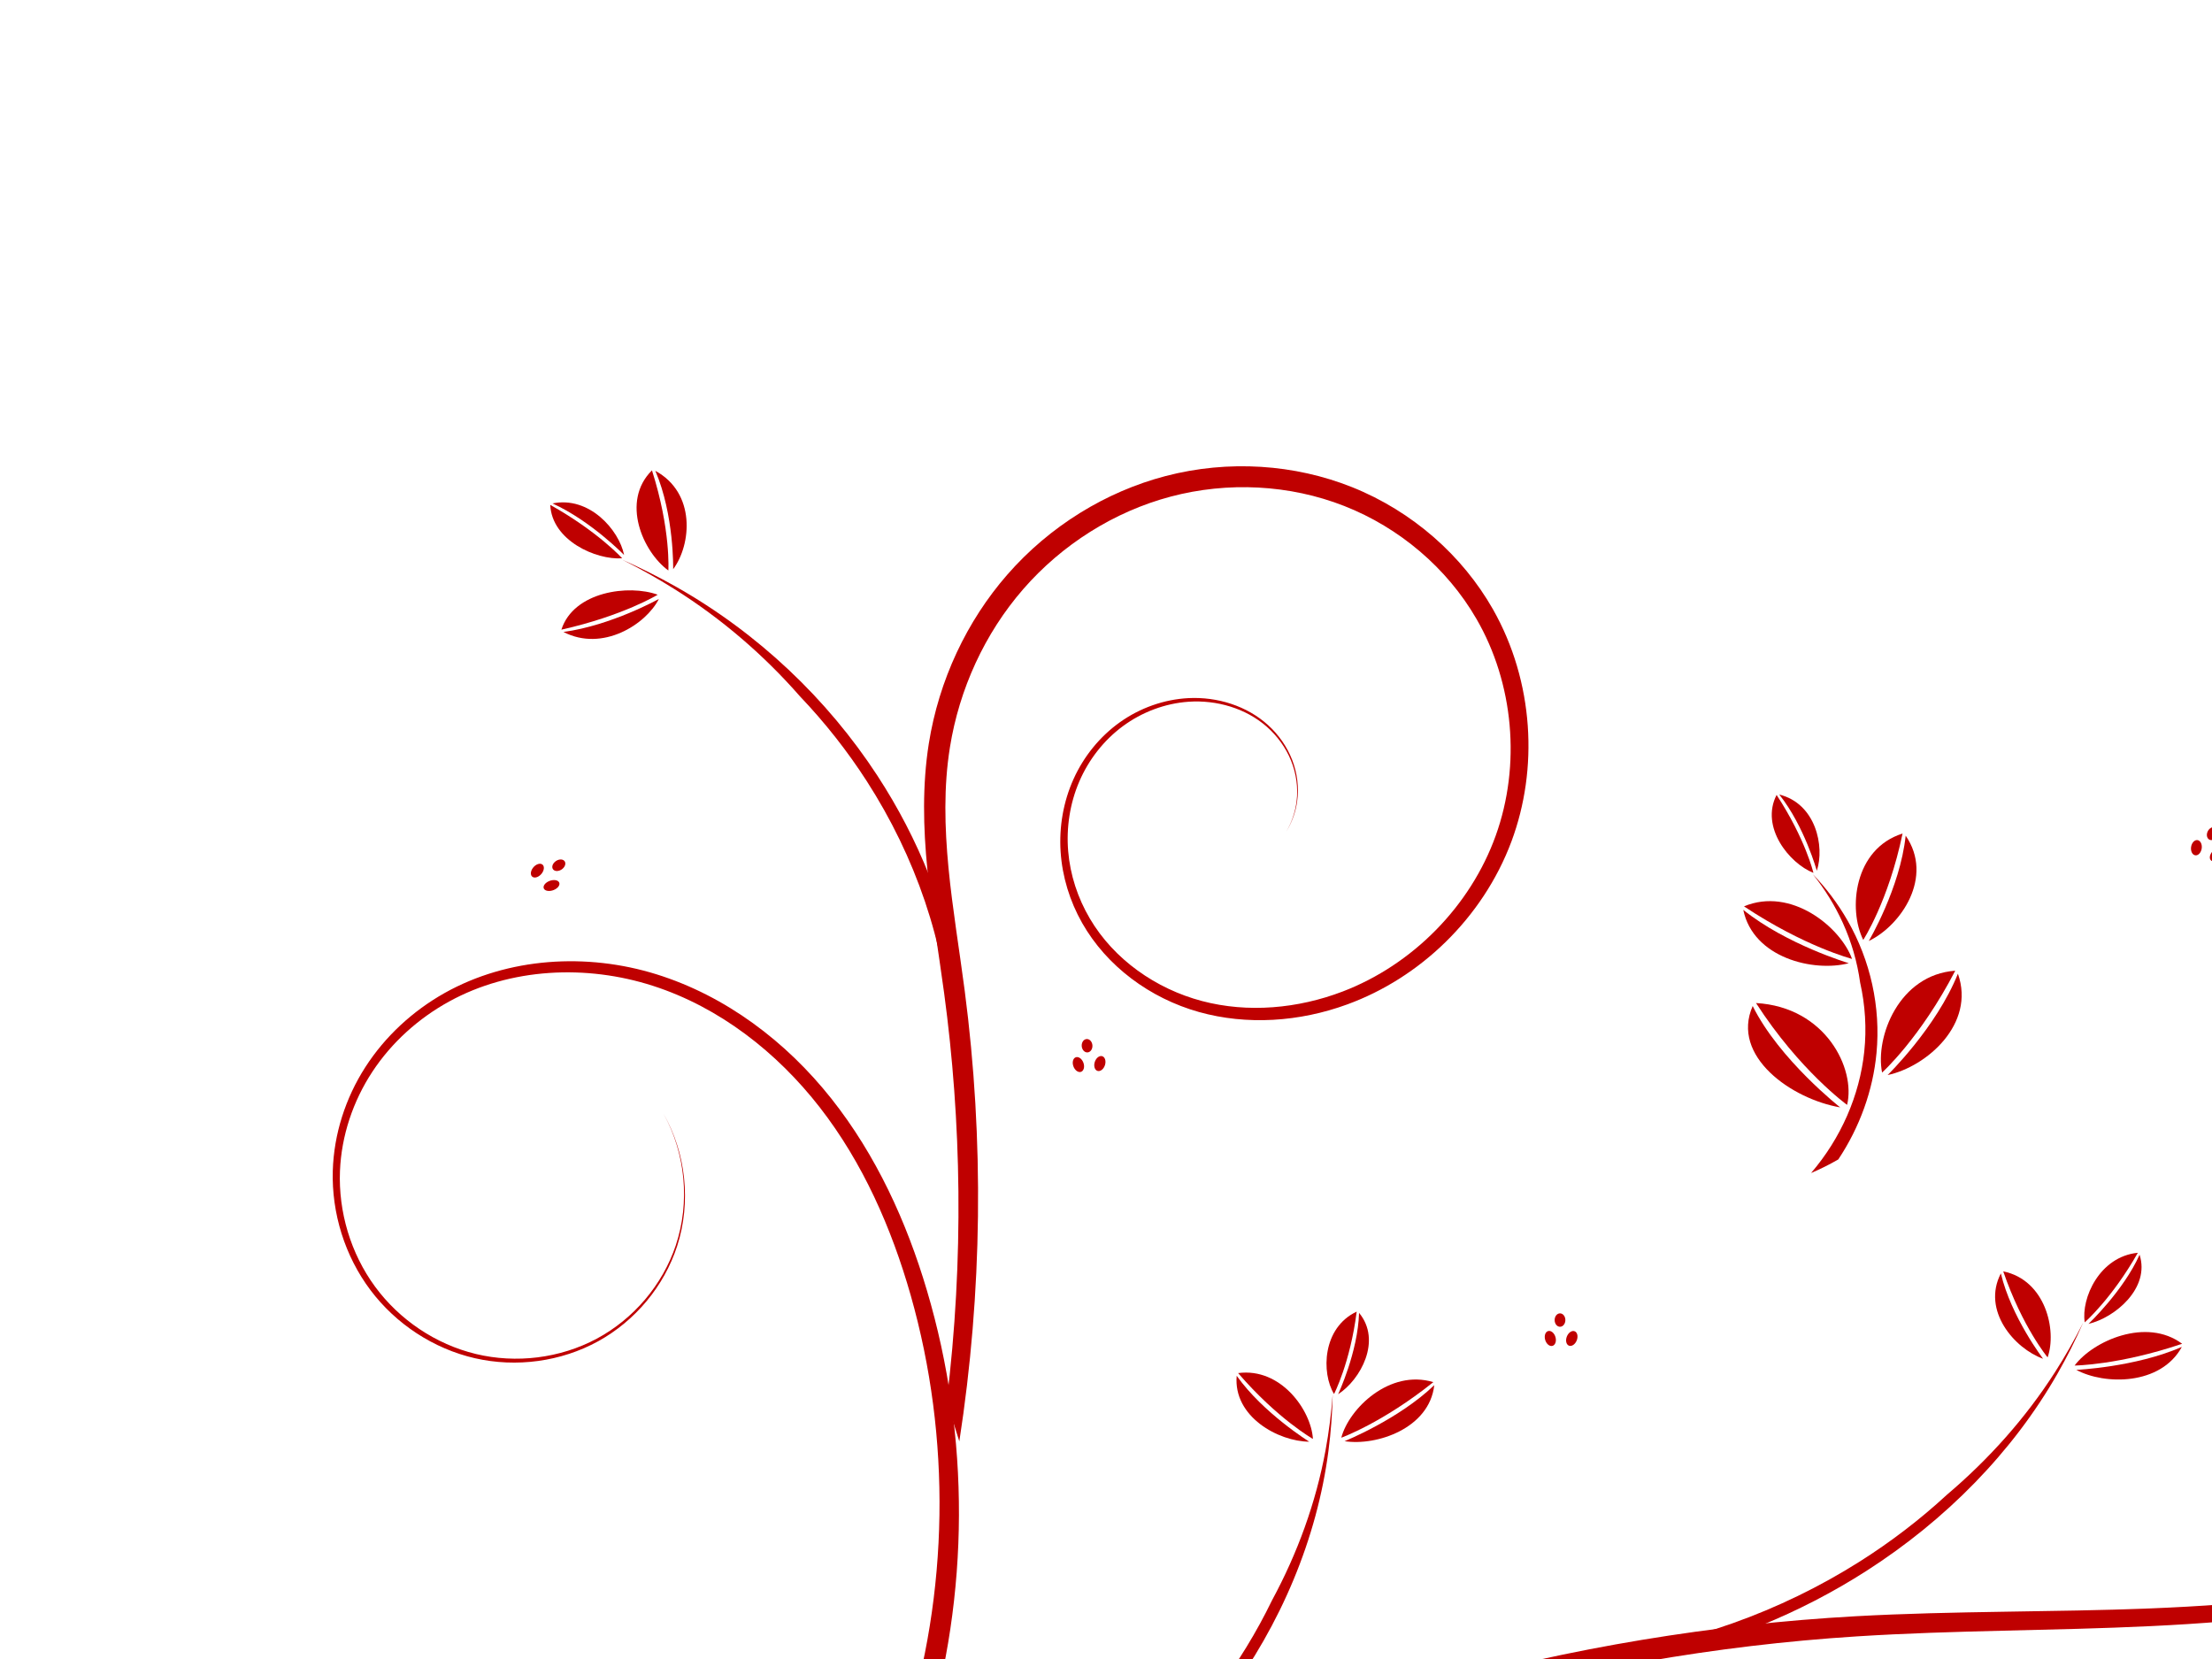 <?xml version="1.0"?><svg width="640" height="480" xmlns="http://www.w3.org/2000/svg" xmlns:xlink="http://www.w3.org/1999/xlink">
 <defs>
  <filter id="filter5500">
   <feGaussianBlur stdDeviation="0.028" id="feGaussianBlur5502"/>
  </filter>
  <pattern xlink:href="#pattern5504" id="pattern5523" patternTransform="translate(-84.138, 510.395)"/>
  <pattern xlink:href="#pattern5504" id="pattern5519" patternTransform="matrix(0.88, 0, 0, 0.88, -58.848, 577.678)"/>
  <pattern xlink:href="#pattern5504" id="pattern5517" patternTransform="matrix(0.88, 0, 0, 0.88, -58.848, 577.678)"/>
  <pattern xlink:href="#pattern5504" id="pattern5515" patternTransform="matrix(0.88, 0, 0, 0.88, -58.848, 577.678)"/>
  <pattern xlink:href="#pattern5504" id="pattern5513" patternTransform="matrix(0.88, 0, 0, 0.88, -58.848, 577.678)"/>
  <pattern xlink:href="#pattern5504" id="pattern5511" patternTransform="matrix(0.88, 0, 0, 0.88, -58.848, 577.678)"/>
  <pattern xlink:href="#pattern5490" id="pattern5507" patternTransform="translate(0.067, 0.067)"/>
  <pattern xlink:href="#pattern5478" id="pattern5490" patternTransform="translate(-79.949, 517.532)"/>
  <pattern xlink:href="#pattern5310" id="pattern5322" patternTransform="translate(-212.763, 474.817)"/>
  <pattern xlink:href="#pattern5263" id="pattern5276" patternTransform="matrix(0.894, 0, 0, 0.816, -53.447, 517.427)"/>
  <pattern xlink:href="#pattern5254" id="pattern5263" patternTransform="matrix(0.894, 0, 0, 0.816, -50.365, 517.419)"/>
  <pattern xlink:href="#pattern5244" id="pattern5254" patternTransform="matrix(0.692, 0, 0, 0.692, 3.54248e-07, -1.90234e-05)"/>
  <pattern xlink:href="#pattern5233" id="pattern5247" patternTransform="matrix(0.732, 0, 0, 0.715, -6.45752e-07, 1.75391e-05)"/>
  <pattern patternUnits="userSpaceOnUse" width="3.551" height="3.636" patternTransform="matrix(0.732, 0, 0, 0.715, -50.326, 517.536)" id="pattern5233">
   <path id="path5214" d="m2.198,0.292c0.286,0.319 0.363,0.78 0.173,1.03c-0.19,0.25 -0.577,0.194 -0.863,-0.125c-0.286,-0.319 -0.363,-0.78 -0.173,-1.03c0.19,-0.25 0.577,-0.194 0.863,0.125z" fill="#800000"/>
   <path d="m1.26,2.078c-0.269,0.374 -0.687,0.54 -0.933,0.371c-0.246,-0.169 -0.227,-0.609 0.042,-0.982c0.269,-0.374 0.687,-0.54 0.933,-0.371c0.246,0.169 0.227,0.609 -0.042,0.982z" id="path5216" fill="#800000"/>
   <path id="path5218" d="m2.096,3.118c-0.376,0.132 -0.735,-0.037 -0.802,-0.378c-0.067,-0.341 0.184,-0.725 0.56,-0.857c0.376,-0.132 0.735,0.037 0.802,0.378c0.067,0.341 -0.184,0.725 -0.56,0.857z" fill="#800000"/>
   <path id="path5225" d="m0.905,0.6c-0.074,0.344 -0.331,0.632 -0.574,0.644c-0.243,0.012 -0.38,-0.256 -0.305,-0.6c0.074,-0.344 0.331,-0.632 0.574,-0.644c0.243,-0.012 0.38,0.256 0.305,0.6z" fill="#800000"/>
   <path d="m3.13,1.487c-0.278,0.132 -0.543,-0.037 -0.592,-0.378c-0.049,-0.341 0.136,-0.725 0.414,-0.857c0.278,-0.132 0.543,0.037 0.592,0.378c0.049,0.341 -0.136,0.725 -0.414,0.857z" id="path5227" fill="#800000"/>
   <path d="m3.519,2.719c0.036,0.351 -0.117,0.72 -0.341,0.824c-0.224,0.104 -0.435,-0.096 -0.471,-0.447c-0.036,-0.351 0.117,-0.72 0.341,-0.824c0.224,-0.104 0.435,0.096 0.471,0.447z" id="path5229" fill="#800000"/>
   <path d="m0.481,3.627c-0.323,-0.051 -0.533,-0.301 -0.47,-0.558c0.063,-0.257 0.375,-0.424 0.698,-0.373c0.323,0.051 0.533,0.301 0.47,0.558c-0.063,0.257 -0.375,0.424 -0.698,0.373z" id="path5231" fill="#800000"/>
  </pattern>
  <pattern patternUnits="userSpaceOnUse" width="2.6" height="2.6" patternTransform="matrix(0.692, 0, 0, 0.692, -50.326, 517.536)" id="pattern5244">
   <rect id="rect5242" y="0" x="0" height="2.6" width="2.6" fill="url(#pattern5247)"/>
  </pattern>
  <pattern patternUnits="userSpaceOnUse" width="1.8" height="1.8" patternTransform="translate(-50.326, 517.536)" id="pattern5251">
   <rect id="rect5249" y="0" x="0" height="1.8" width="1.8" fill="url(#pattern5254)"/>
  </pattern>
  <pattern patternUnits="userSpaceOnUse" width="2.341" height="2.175" patternTransform="translate(-50.418, 517.402)" id="pattern5310">
   <path d="m0.647,0.543c-0.085,0.118 -0.216,0.198 -0.345,0.21c-0.129,0.012 -0.236,-0.047 -0.281,-0.153c-0.044,-0.106 -0.02,-0.245 0.065,-0.363c0.085,-0.118 0.216,-0.198 0.345,-0.21c0.129,-0.012 0.236,0.047 0.281,0.153c0.044,0.106 0.02,0.245 -0.065,0.363z" id="path5266" fill="#333333"/>
   <path id="path5268" d="m0.801,1.027c0.08,0.127 0.097,0.272 0.043,0.38c-0.054,0.108 -0.169,0.163 -0.303,0.145c-0.134,-0.019 -0.266,-0.108 -0.346,-0.235c-0.08,-0.127 -0.097,-0.272 -0.043,-0.38c0.054,-0.108 0.169,-0.163 0.303,-0.145c0.134,0.019 0.266,0.108 0.346,0.235z" fill="#333333"/>
   <path d="m1.504,0.314c0.105,0.151 0.142,0.333 0.098,0.476c-0.044,0.143 -0.164,0.226 -0.313,0.218c-0.149,-0.008 -0.306,-0.106 -0.411,-0.258c-0.105,-0.151 -0.142,-0.333 -0.098,-0.476c0.044,-0.143 0.164,-0.226 0.313,-0.218c0.149,0.008 0.306,0.106 0.411,0.258z" id="path5270" fill="#333333"/>
   <path id="path5272" d="m0.42,2.175c-0.138,0 -0.265,-0.053 -0.334,-0.139c-0.069,-0.086 -0.069,-0.193 -0,-0.279c0.069,-0.086 0.196,-0.14 0.334,-0.14c0.138,-0 0.265,0.053 0.334,0.139c0.069,0.086 0.069,0.193 0,0.279c-0.069,0.086 -0.196,0.14 -0.334,0.14z" fill="#333333"/>
   <path id="path5274" d="m1.539,1.831c-0.137,0.103 -0.304,0.143 -0.439,0.107c-0.135,-0.036 -0.216,-0.144 -0.214,-0.283c0.002,-0.139 0.088,-0.287 0.225,-0.39c0.137,-0.103 0.304,-0.143 0.439,-0.107c0.135,0.036 0.216,0.144 0.214,0.283c-0.002,0.139 -0.088,0.287 -0.225,0.39z" fill="#333333"/>
   <path id="path5278" d="m2.219,0.55c-0.082,0.116 -0.201,0.189 -0.313,0.192c-0.112,0.003 -0.199,-0.066 -0.229,-0.179c-0.03,-0.113 0.003,-0.255 0.085,-0.371c0.082,-0.116 0.201,-0.189 0.313,-0.192c0.112,-0.003 0.199,0.066 0.229,0.179c0.03,0.113 -0.003,0.255 -0.085,0.371z" fill="#333333"/>
   <path d="m2.302,1.878c-0.052,0.129 -0.148,0.226 -0.252,0.255c-0.104,0.029 -0.2,-0.015 -0.251,-0.115c-0.052,-0.1 -0.051,-0.241 0.001,-0.37c0.052,-0.129 0.148,-0.226 0.252,-0.255c0.104,-0.029 0.2,0.015 0.251,0.115c0.052,0.1 0.051,0.241 -0.001,0.37z" id="path5280" fill="#333333"/>
   <path d="m2.032,0.805c0.112,0.007 0.213,0.058 0.265,0.134c0.052,0.076 0.046,0.165 -0.015,0.233c-0.061,0.069 -0.167,0.106 -0.28,0.099c-0.112,-0.007 -0.213,-0.058 -0.265,-0.134c-0.052,-0.076 -0.046,-0.165 0.015,-0.233c0.061,-0.069 0.167,-0.106 0.28,-0.099z" id="path5282" fill="#333333"/>
  </pattern>
  <pattern patternUnits="userSpaceOnUse" width="4" height="4" patternTransform="translate(-50.394, 512.782)" id="pattern5342">
   <g id="g5324" fill="#800000">
    <path id="path5326" d="m1.12,0.968c-0.234,0.331 -0.636,0.465 -0.898,0.3c-0.262,-0.165 -0.285,-0.567 -0.051,-0.898c0.234,-0.331 0.636,-0.465 0.898,-0.3c0.262,0.165 0.285,0.567 0.051,0.898z" fill="#800000"/>
    <path d="m1.36,1.872c0.203,0.369 0.132,0.782 -0.16,0.92c-0.291,0.139 -0.692,-0.048 -0.896,-0.418c-0.203,-0.369 -0.132,-0.782 0.16,-0.92c0.291,-0.139 0.692,0.048 0.896,0.418z" id="path5328" fill="#800000"/>
    <path id="path5330" d="m2.605,0.59c0.267,0.442 0.238,0.973 -0.065,1.187c-0.303,0.214 -0.766,0.029 -1.033,-0.412c-0.267,-0.442 -0.238,-0.973 0.065,-1.187c0.303,-0.214 0.766,-0.029 1.033,0.412z" fill="#800000"/>
    <path d="m0.648,3.979c-0.365,-0.011 -0.656,-0.252 -0.648,-0.538c0.008,-0.286 0.31,-0.508 0.675,-0.497c0.365,0.011 0.656,0.252 0.648,0.538c-0.008,0.286 -0.31,0.508 -0.675,0.497z" id="path5332" fill="#800000"/>
    <path d="m2.59,3.401c-0.372,0.282 -0.831,0.271 -1.026,-0.025c-0.195,-0.295 -0.052,-0.763 0.32,-1.045c0.372,-0.282 0.831,-0.271 1.026,0.025c0.195,0.295 0.052,0.763 -0.32,1.045z" id="path5334" fill="#800000"/>
    <path d="m3.822,1.063c-0.227,0.325 -0.583,0.435 -0.795,0.245c-0.212,-0.19 -0.201,-0.607 0.026,-0.932c0.227,-0.325 0.583,-0.435 0.795,-0.245c0.212,0.19 0.201,0.607 -0.026,0.932z" id="path5336" fill="#800000"/>
    <path id="path5338" d="m3.899,3.529c-0.148,0.364 -0.46,0.558 -0.695,0.433c-0.235,-0.125 -0.306,-0.522 -0.158,-0.886c0.148,-0.364 0.46,-0.558 0.695,-0.433c0.235,0.125 0.306,0.522 0.158,0.886z" fill="#800000"/>
    <path id="path5340" d="m3.488,1.528c0.298,0.03 0.523,0.246 0.503,0.484c-0.02,0.238 -0.278,0.407 -0.576,0.377c-0.298,-0.03 -0.523,-0.246 -0.503,-0.484c0.02,-0.238 0.278,-0.407 0.576,-0.377z" fill="#800000"/>
   </g>
  </pattern>
  <pattern patternUnits="userSpaceOnUse" width="4.532" height="4.509" patternTransform="translate(-50.633, 507.297)" id="pattern5426">
   <g id="g5395">
    <path d="m0.79,2.826c-0.436,0 -0.79,-0.235 -0.79,-0.524c-0,-0.29 0.353,-0.525 0.79,-0.525c0.436,-0 0.79,0.235 0.79,0.524c0,0.29 -0.353,0.525 -0.79,0.525z" id="path5363" fill="#800000"/>
    <path d="m3.826,1.481c-0.454,0.316 -0.898,0.297 -0.992,-0.043c-0.093,-0.34 0.2,-0.872 0.654,-1.188c0.454,-0.316 0.898,-0.297 0.992,0.043c0.093,0.34 -0.2,0.872 -0.654,1.188z" id="path5367" fill="#800000"/>
    <path id="path5371" d="m2.314,1.647c0.327,0.029 0.579,0.331 0.564,0.674c-0.015,0.343 -0.292,0.598 -0.619,0.569c-0.327,-0.029 -0.579,-0.331 -0.564,-0.674c0.015,-0.343 0.292,-0.598 0.619,-0.569z" fill="#800000"/>
    <path id="path5383" d="m3.742,2.779c-0.436,0 -0.79,-0.235 -0.79,-0.524c-0,-0.29 0.353,-0.525 0.79,-0.525c0.436,-0 0.79,0.235 0.79,0.524c0,0.29 -0.353,0.525 -0.79,0.525z" fill="#800000"/>
    <path d="m2.79,0.79c0,0.436 -0.235,0.79 -0.524,0.79c-0.29,0 -0.525,-0.353 -0.525,-0.79c-0,-0.436 0.235,-0.79 0.524,-0.79c0.29,-0 0.525,0.353 0.525,0.79z" id="path5385" fill="#800000"/>
    <path id="path5387" d="m2.814,3.718c0,0.436 -0.235,0.79 -0.524,0.79c-0.29,0 -0.525,-0.353 -0.525,-0.79c-0,-0.436 0.235,-0.79 0.524,-0.79c0.29,-0 0.525,0.353 0.525,0.79l-0,0z" fill="#800000"/>
    <path id="path5389" d="m1.05,4.281c-0.454,0.316 -0.898,0.297 -0.992,-0.043c-0.093,-0.34 0.2,-0.872 0.654,-1.188c0.454,-0.316 0.898,-0.297 0.992,0.043c0.093,0.34 -0.2,0.872 -0.654,1.188z" fill="#800000"/>
    <path d="m1.497,0.72c0.316,0.454 0.297,0.898 -0.043,0.992c-0.34,0.093 -0.872,-0.2 -1.188,-0.654c-0.316,-0.454 -0.297,-0.898 0.043,-0.992c0.34,-0.093 0.872,0.2 1.188,0.654z" id="path5391" fill="#800000"/>
    <path id="path5393" d="m4.25,3.45c0.316,0.454 0.297,0.898 -0.043,0.992c-0.34,0.093 -0.872,-0.2 -1.188,-0.654c-0.316,-0.454 -0.297,-0.898 0.043,-0.992c0.34,-0.093 0.872,0.2 1.188,0.654z" fill="#800000"/>
   </g>
  </pattern>
  <pattern patternUnits="userSpaceOnUse" width="5.6" height="5.603" patternTransform="translate(-82.239, 518.899)" id="pattern5478">
   <path d="m1.549,1.402c-0.202,0.304 -0.517,0.51 -0.826,0.54c-0.309,0.03 -0.565,-0.121 -0.671,-0.395c-0.106,-0.274 -0.047,-0.63 0.156,-0.934c0.202,-0.304 0.517,-0.51 0.826,-0.54c0.309,-0.03 0.565,0.121 0.671,0.395c0.106,0.274 0.047,0.63 -0.156,0.934z" id="path5442" fill="#800000"/>
   <path id="path5444" d="m1.989,2.646c0.192,0.326 0.231,0.699 0.103,0.978c-0.128,0.278 -0.404,0.42 -0.725,0.372c-0.32,-0.048 -0.635,-0.279 -0.827,-0.606c-0.192,-0.326 -0.231,-0.699 -0.103,-0.978c0.128,-0.279 0.404,-0.42 0.725,-0.372c0.32,0.048 0.635,0.279 0.827,0.606z" fill="#800000"/>
   <path d="m3.598,0.664c0.251,0.389 0.341,0.856 0.234,1.225c-0.106,0.369 -0.392,0.583 -0.749,0.562c-0.357,-0.021 -0.732,-0.274 -0.983,-0.664c-0.251,-0.389 -0.341,-0.856 -0.234,-1.225c0.106,-0.369 0.392,-0.583 0.749,-0.562c0.357,0.021 0.732,0.274 0.983,0.664z" id="path5446" fill="#740000"/>
   <path id="path5448" d="m1.004,5.603c-0.329,0 -0.633,-0.136 -0.798,-0.359c-0.165,-0.223 -0.165,-0.497 -0,-0.719c0.165,-0.223 0.469,-0.36 0.798,-0.36c0.329,-0 0.633,0.136 0.798,0.359c0.165,0.223 0.165,0.497 0,0.719c-0.165,0.223 -0.469,0.36 -0.798,0.36z" fill="#7b0000"/>
   <path id="path5450" d="m3.682,4.717c-0.327,0.264 -0.728,0.369 -1.049,0.276c-0.322,-0.093 -0.517,-0.371 -0.511,-0.728c0.006,-0.357 0.211,-0.74 0.539,-1.003c0.327,-0.264 0.728,-0.369 1.049,-0.276c0.322,0.093 0.517,0.371 0.511,0.728c-0.006,0.357 -0.211,0.74 -0.539,1.003z" fill="#800000"/>
   <path id="path5452" d="m5.307,1.418c-0.196,0.299 -0.482,0.487 -0.749,0.494c-0.268,0.007 -0.476,-0.169 -0.547,-0.461c-0.071,-0.292 0.006,-0.656 0.203,-0.954c0.196,-0.299 0.482,-0.487 0.749,-0.494c0.268,-0.007 0.476,0.169 0.547,0.461c0.071,0.292 -0.006,0.656 -0.203,0.954z" fill="#800000"/>
   <path d="m5.506,4.838c-0.125,0.332 -0.354,0.582 -0.603,0.656c-0.248,0.074 -0.478,-0.039 -0.601,-0.297c-0.124,-0.258 -0.123,-0.621 0.002,-0.952c0.125,-0.332 0.354,-0.582 0.603,-0.656c0.248,-0.074 0.478,0.039 0.601,0.297c0.124,0.258 0.123,0.621 -0.002,0.952z" id="path5454" fill="#800000"/>
   <path d="m4.86,2.077c0.269,0.018 0.511,0.149 0.634,0.344c0.124,0.195 0.11,0.424 -0.035,0.6c-0.145,0.177 -0.4,0.274 -0.669,0.256c-0.269,-0.018 -0.511,-0.149 -0.634,-0.344c-0.124,-0.195 -0.11,-0.424 0.035,-0.6c0.145,-0.177 0.4,-0.274 0.669,-0.256z" id="path5456" fill="#800000"/>
  </pattern>
  <pattern patternUnits="userSpaceOnUse" width="5.734" height="5.737" patternTransform="translate(-80.017, 517.465)" id="pattern5504">
   <rect id="rect5488" y="0.067" x="0.067" height="5.603" width="5.6" filter="url(#filter5500)" fill="url(#pattern5507)"/>
  </pattern>
 </defs>
 <g>
  <title>Layer 1</title>
  <g id="layer1">
   <rect id="rect5521" width="15.038" height="9.411" x="-97.865" y="209.549" fill="#bf0000"/>
   <rect id="rect5381" width="4.6" height="4.6" x="-56.373" y="198.715" fill="#bf0000"/>
   <path d="m106.389,689.27l7.828,6.223c50.606,-64.232 115.44,-117.186 188.01,-155.305c72.574,-38.112 153.095,-61.502 235.008,-66.732c0,0 0,0 0,0c28.245,-1.807 56.715,-1.601 85.218,-2.977c28.302,-1.355 56.818,-4.36 84.151,-12.465c27.441,-8.129 53.731,-21.7 74.046,-42.01c20.326,-20.319 34.146,-47.832 35.062,-76.595c0.78,-24.989 -8.699,-50.417 -26.745,-67.672c0,-0 0,-0 0,-0c-9.03,-8.625 -20.072,-15.148 -32.034,-18.69c-11.963,-3.542 -24.819,-4.064 -36.97,-1.305c-12.152,2.76 -23.548,8.824 -32.47,17.494c0,0 -0,0 -0,0c-8.922,8.672 -15.308,19.94 -17.961,32.072c0,0 0,0 0,0c-2.651,12.132 -1.52,25.078 3.372,36.463c4.893,11.385 13.555,21.13 24.359,27.134c8.702,4.835 18.729,7.233 28.654,6.864c9.925,-0.369 19.723,-3.505 28.002,-8.948c-8.325,5.374 -18.129,8.414 -28.011,8.698c-9.881,0.285 -19.821,-2.187 -28.401,-7.05c-10.652,-6.036 -19.13,-15.755 -23.858,-27.015c-4.729,-11.261 -5.725,-24.02 -3.024,-35.903c2.7,-11.885 9.068,-22.881 17.86,-31.286c0,-0 0,-0 0,-0c8.793,-8.407 19.99,-14.233 31.856,-16.825c11.867,-2.594 24.398,-1.969 36.001,1.571c11.605,3.539 22.29,9.983 30.986,18.427c17.385,16.861 26.345,41.7 25.403,65.867c-1.067,27.857 -14.811,54.476 -34.687,74.077c-19.901,19.624 -45.725,32.618 -72.68,40.4c-26.871,7.749 -55.02,10.448 -83.139,11.581c-28.324,1.129 -56.804,0.685 -85.34,2.265c0,0 -0,0 -0,0c-82.815,4.598 -164.467,27.533 -238.313,65.534c-73.85,37.994 -140.105,91.161 -192.185,156.11z" id="path2832" fill-rule="evenodd" fill="#bf0000"/>
   <path d="m683.739,462.655c9.583,-2.868 19.363,-4.008 28.798,-3.598c6.851,-0.989 13.819,-1.159 20.701,-0.474c16.109,1.6 31.775,7.896 44.519,17.899c12.747,10 22.597,23.727 27.99,39.017c0,0 0,0 0,0c5.397,15.289 6.347,32.169 2.694,47.979c-3.504,15.178 -11.25,29.4 -22.139,40.549c-10.886,11.151 -24.936,19.245 -40.062,23.024c-15.124,3.782 -31.35,3.252 -46.188,-1.558c-14.838,-4.806 -28.31,-13.902 -38.281,-25.906c0,0 0,0 0,-0c-11.266,-13.588 -18.092,-31.2 -17.22,-48.719c0.424,-8.767 2.718,-17.464 6.862,-25.17c1.873,-3.484 4.125,-6.77 6.704,-9.768c3.05,-3.696 6.597,-6.99 10.554,-9.717c7.22,-4.978 15.833,-8.078 24.67,-8.603c8.835,-0.527 17.909,1.533 25.615,6.091c0,0 0,0 0,0c7.705,4.555 14.022,11.625 17.503,20.003c3.481,8.378 4.073,18.039 1.363,26.844c-1.848,5.996 -5.195,11.554 -9.687,16.027c4.592,-4.368 8.092,-9.871 10.102,-15.89c2.945,-8.841 2.6,-18.686 -0.774,-27.374c-3.376,-8.685 -9.695,-16.143 -17.6,-21.072c0,0 0,0 0,0c-7.905,-4.925 -17.307,-7.323 -26.611,-6.988c-9.302,0.337 -18.449,3.359 -26.23,8.455c-7.779,5.096 -14.176,12.21 -18.602,20.379c-4.424,8.168 -6.892,17.345 -7.371,26.61c-0.941,18.528 6.082,37.002 17.859,51.266c10.386,12.597 24.404,22.148 39.936,27.249c15.532,5.097 32.491,5.723 48.386,1.817c15.894,-3.909 30.64,-12.322 42.135,-24.002c11.493,-11.682 19.678,-26.562 23.434,-42.534c0,0 0,-0 0,-0c3.909,-16.639 2.986,-34.374 -2.646,-50.539c-5.635,-16.164 -15.943,-30.655 -29.387,-41.292c0,0 0,0 0,0c-13.447,-10.634 -29.942,-17.344 -47.02,-19.111c-17.078,-1.763 -34.623,1.427 -50.006,9.108z" id="path2838" fill-rule="evenodd" fill="#bf0000"/>
   <path d="m190.451,605.923l5,6.09c34.007,-28.159 59.441,-66.389 72.27,-108.522c12.822,-42.135 12.971,-87.948 0.482,-130.069c-5.887,-19.911 -14.71,-39.229 -27.714,-55.617c-13.01,-16.402 -30.463,-29.653 -50.561,-35.914c-20.121,-6.263 -42.862,-4.916 -61.303,5.426c-9.214,5.185 -17.215,12.553 -22.936,21.46c-5.722,8.911 -9.086,19.34 -9.402,29.934c-0.361,12.319 3.496,24.702 10.885,34.541c7.395,9.836 18.265,16.978 30.237,19.725c0,0 0,0 0,0c11.976,2.741 24.901,1.006 35.644,-4.901c0,0 0,0 0,0c10.741,-5.914 19.119,-15.953 22.882,-27.593c4.056,-12.583 2.573,-26.789 -3.956,-38.231c6.401,11.514 7.694,25.679 3.536,38.094c-3.853,11.486 -12.256,21.296 -22.869,26.983c0,0 -0,0 -0,0c-10.614,5.685 -23.311,7.224 -34.95,4.421c-11.639,-2.805 -22.138,-9.897 -29.185,-19.495c-7.047,-9.599 -10.628,-21.634 -10.146,-33.473c0,0 0,0 0,0c0.414,-10.188 3.781,-20.192 9.365,-28.681c5.584,-8.491 13.364,-15.476 22.251,-20.35c17.758,-9.75 39.681,-10.719 58.9,-4.53c19.243,6.194 35.904,19.222 48.315,35.182c12.417,15.973 20.744,34.869 26.305,54.394c0,0 0,0 0,0c11.742,41.319 11.042,86.045 -1.884,126.811c-12.92,40.768 -38.056,77.549 -71.165,104.318c0,0 0,0 0,0z" id="path2844" fill-rule="evenodd" fill="#bf0000"/>
   <path d="m273.891,405.615c1.271,3.77 2.495,7.576 3.671,11.416c6.673,-43.118 7.196,-87.154 1.561,-130.373c-1.561,-11.979 -3.558,-23.789 -4.697,-35.592c-1.119,-11.706 -1.419,-23.463 0.421,-34.868c2.692,-16.805 10.046,-32.931 21.227,-45.767c0,0 0,0 0,-0c11.174,-12.835 26.213,-22.4 42.673,-26.756c16.453,-4.36 34.366,-3.5 50.219,2.735c15.85,6.226 29.655,17.863 38.196,32.617c10.83,18.666 12.934,42.355 5.6,62.738c-7.318,20.391 -24.013,37.37 -44.326,45.126c0,0 0,0 -0,0c-12.915,4.924 -27.358,6.258 -40.679,2.734c-13.304,-3.515 -25.476,-12.03 -32.437,-23.873c-3.49,-5.923 -5.695,-12.626 -6.263,-19.473c0,0 0,0 0,-0c-0.569,-6.845 0.5,-13.849 3.213,-20.157c2.712,-6.307 7.077,-11.93 12.6,-16.008c5.52,-4.078 12.213,-6.616 19.063,-7.083c8.088,-0.547 16.508,1.886 22.573,7.223c3.039,2.667 5.49,6.023 7.012,9.763c1.521,3.738 2.117,7.87 1.617,11.87c-0.385,3.093 -1.42,6.111 -3.017,8.793c1.647,-2.661 2.737,-5.671 3.179,-8.773c0.576,-4.031 0.047,-8.218 -1.427,-12.033c-1.481,-3.832 -3.915,-7.294 -6.967,-10.07c-6.128,-5.576 -14.699,-8.238 -23.037,-7.817c0,0 0,0 -0,0c-7.072,0.357 -14.029,2.84 -19.839,6.974c0,0 0,0 -0,0c-5.807,4.133 -10.462,9.885 -13.418,16.438c-2.946,6.532 -4.213,13.83 -3.739,21.053c0.472,7.179 2.642,14.263 6.23,20.596c7.087,12.481 19.595,21.78 33.805,25.759c13.822,3.865 29.024,2.887 42.93,-2.212c10.456,-3.826 20.195,-9.995 28.407,-18.031c8.212,-8.036 14.901,-17.941 19.081,-29.141c3.894,-10.472 5.526,-21.948 4.701,-33.489c-0.825,-11.541 -4.108,-23.152 -10.071,-33.661c-4.409,-7.744 -10.202,-14.809 -17.104,-20.832c-6.903,-6.023 -14.917,-11.003 -23.707,-14.513c-8.27,-3.297 -17.168,-5.286 -26.301,-5.856c-9.134,-0.57 -18.504,0.281 -27.642,2.673c-8.595,2.254 -16.941,5.845 -24.699,10.653c-7.758,4.808 -14.927,10.835 -21.108,17.926c-5.819,6.68 -10.747,14.264 -14.593,22.502c-3.846,8.238 -6.61,17.129 -8.075,26.367c-1.877,11.928 -1.627,24.207 -0.396,36.438c1.184,11.86 3.223,23.728 4.848,35.779c2.483,18.422 3.927,37.547 4.122,57.287c0.195,19.739 -0.86,40.094 -3.409,60.917z" id="path2850" fill-rule="evenodd" fill="#bf0000"/>
   <path id="path2862" d="m334.045,520.912c9.105,-4.46 18.569,-7.68 28.085,-9.708c12.985,-5.355 26.9,-8.482 40.925,-9.093c23.583,-1.032 47.493,5.052 67.728,17.244c20.238,12.187 36.81,30.488 46.94,51.85c0,0 0,0 0,0c10.134,21.36 13.83,45.789 10.459,69.208c-1.952,13.473 -6.208,26.691 -13.549,38.001c0,0 0,0 0,0c-7.332,11.294 -17.823,20.721 -30.248,25.59c-12.393,4.862 -26.843,5.079 -38.803,-0.518c0,0 0,0 0,0c-5.994,-2.789 -11.363,-6.967 -15.393,-12.172c0,0 0,0 0,-0c-4.029,-5.201 -6.744,-11.453 -7.626,-17.946c-1.404,-10.154 1.844,-20.945 8.467,-28.823c1.8,-2.148 3.851,-4.085 6.091,-5.784c5.901,-4.668 13.222,-7.689 20.8,-8.481c7.255,-0.743 14.856,0.496 21.1,4.283c0,0 0,0 0,0c6.226,3.773 11.081,10.218 12.17,17.505c0.952,6.293 -0.993,13.123 -5.43,17.85c-2.22,2.367 -5.027,4.211 -8.126,5.278c-3.099,1.067 -6.487,1.353 -9.749,0.771c-6.138,-1.097 -11.681,-5.413 -14.257,-11.236c-2.568,-5.827 -2.075,-12.954 1.386,-18.456c-3.58,5.424 -4.271,12.6 -1.779,18.621c2.505,6.015 8.082,10.606 14.483,11.908c3.395,0.684 6.95,0.472 10.246,-0.58c3.295,-1.053 6.308,-2.927 8.729,-5.392c4.838,-4.944 7.113,-12.141 6.24,-18.989c-1.031,-7.904 -6.014,-14.969 -12.693,-19.206c-6.667,-4.224 -14.763,-5.792 -22.553,-5.151c-11.181,0.901 -21.966,6.291 -29.248,14.878c-7.277,8.596 -10.836,20.266 -9.357,31.476c0,0 0,0 0,0c0.953,7.142 3.878,13.971 8.265,19.672c4.387,5.698 10.185,10.254 16.682,13.302c13.003,6.077 28.441,5.957 41.754,0.756c13.296,-5.199 24.446,-15.086 32.195,-26.983c7.744,-11.888 12.26,-25.635 14.308,-39.577c3.578,-24.231 -0.137,-49.491 -10.564,-71.695c-0,0 -0,0 -0,0c-10.43,-22.203 -27.514,-41.225 -48.51,-53.984c-20.998,-12.755 -45.784,-19.171 -70.371,-18.194c-24.586,0.982 -48.821,9.349 -68.799,23.777z" fill-rule="evenodd" fill="#bf0000"/>
   <g id="g2911" fill="url(#pattern5504)">
    <path id="path2856" d="m523.997,339.392c2.658,-1.127 5.292,-2.438 7.876,-3.93c6.232,-9.377 10.042,-20.005 11.059,-30.795c0,0 0,0 0,0c1.251,-13.297 -1.747,-26.764 -8.382,-38.343c0,0 0,0 0,0c-2.765,-4.826 -6.147,-9.328 -10.041,-13.385c3.495,4.359 6.399,9.076 8.646,14.008c2.539,5.571 4.219,11.425 5.038,17.337c1.477,6.542 1.901,13.308 1.193,19.993c-1.335,12.641 -6.722,25.015 -15.389,35.116c0,0 0,0 0,0z" fill-rule="evenodd" fill="#bf0000"/>
    <g id="g2872" fill="url(#pattern5504)">
     <path d="m546.147,311.047c0,0 14.132,-13.79 20.337,-29.323c5.17,14.582 -9.134,26.946 -20.337,29.323z" id="path2868" fill="#bf0000"/>
     <path id="path2870" d="m544.543,310.322c0,0 11.034,-9.914 21.17,-29.464c-16.228,1.148 -23.219,19.069 -21.17,29.464z" fill="#bf0000"/>
    </g>
    <g id="g2876" fill="url(#pattern5504)">
     <path id="path2878" d="m540.697,272.259c0,0 9.065,-15.291 10.672,-30.479c8.228,11.952 -1.347,26.004 -10.672,30.479z" fill="#bf0000"/>
     <path d="m539.095,271.948c0,0 7.291,-11.177 11.375,-30.779c-14.085,4.429 -15.791,21.916 -11.375,30.779z" id="path2880" fill="#bf0000"/>
    </g>
    <g id="g2882" fill="url(#pattern5504)">
     <path d="m525.657,251.939c0,0 -3.56,-12.868 -10.851,-22.045c10.558,2.596 13.198,15.027 10.851,22.045z" id="path2884" fill="#bf0000"/>
     <path id="path2886" d="m524.678,252.547c0,0 -2.265,-9.73 -10.654,-22.554c-4.787,9.312 3.681,19.808 10.654,22.554z" fill="#bf0000"/>
    </g>
    <g id="g2888" fill="url(#pattern5504)">
     <path d="m534.916,278.686c0,0 -18.036,-5.39 -30.529,-15.432c2.875,13.923 20.361,18.087 30.529,15.432z" id="path2890" fill="#bf0000"/>
     <path id="path2892" d="m535.858,277.443c0,0 -13.67,-3.518 -31.268,-15.205c13.622,-5.705 27.901,5.949 31.268,15.205z" fill="#bf0000"/>
    </g>
    <g id="g2894" fill="url(#pattern5504)">
     <path id="path2896" d="m532.421,320.399c0,0 -17.591,-13.79 -25.313,-29.323c-6.436,14.582 11.37,26.946 25.313,29.323z" fill="#bf0000"/>
     <path d="m534.418,319.674c0,0 -13.734,-9.914 -26.35,-29.464c20.2,1.148 28.901,19.069 26.35,29.464z" id="path2898" fill="#bf0000"/>
    </g>
   </g>
   <g id="g2906" fill="url(#pattern5504)">
    <path d="m452.909,381.935c0,1.071 -0.694,1.939 -1.551,1.939c-0.857,0 -1.551,-0.868 -1.551,-1.939c0,-1.071 0.694,-1.939 1.551,-1.939c0.857,0 1.551,0.868 1.551,1.939z" id="path2900" fill="#bf0000"/>
    <path id="path2902" d="m450.062,386.92c0.316,1.191 -0.102,2.307 -0.935,2.494c-0.832,0.187 -1.763,-0.627 -2.079,-1.817c-0.316,-1.191 0.102,-2.307 0.935,-2.494c0.832,-0.187 1.763,0.627 2.079,1.817z" fill="#bf0000"/>
    <path d="m456.247,387.695c-0.408,1.167 -1.399,1.917 -2.215,1.676c-0.816,-0.241 -1.146,-1.382 -0.739,-2.549c0.408,-1.167 1.399,-1.917 2.215,-1.676c0.816,0.241 1.146,1.382 0.739,2.549z" id="path2904" fill="#bf0000"/>
   </g>
   <g id="g2981" fill="url(#pattern5504)">
    <path d="m461.187,478.964c4.895,0.677 9.876,1.147 14.921,1.408c22.919,-4.624 44.686,-13.56 63.801,-25.795c23.102,-14.783 42.438,-34.456 55.409,-57.171c0,0 0,0 0,0c2.747,-4.811 5.227,-9.745 7.426,-14.777c-2.464,4.929 -5.196,9.736 -8.181,14.396c-8.464,13.217 -19.094,25.144 -31.267,35.458c-7.761,7.16 -16.266,13.664 -25.347,19.399c-22.754,14.362 -49.236,23.968 -76.762,27.081c0,0 0,0 0,0z" id="path2931" fill-rule="evenodd" fill="#bf0000"/>
    <g id="g2939" fill="url(#pattern5504)">
     <path d="m600.744,396.345c0,0 17.063,-0.762 30.529,-6.643c-6.131,11.205 -22.396,11.043 -30.529,6.643z" id="path2941" fill="#bf0000"/>
     <path id="path2943" d="m600.25,395.091c0,0 12.785,-0.097 31.111,-6.295c-10.335,-7.717 -25.772,-0.846 -31.111,6.295z" fill="#bf0000"/>
    </g>
    <g id="g2945" fill="url(#pattern5504)">
     <path id="path2947" d="m604.255,383.043c0,0 10.081,-9.506 14.79,-20.014c3.099,9.638 -7.056,18.194 -14.79,20.014z" fill="#bf0000"/>
     <path d="m603.18,382.592c0,0 7.845,-6.853 15.364,-20.125c-11.135,1.102 -16.455,13.221 -15.364,20.125z" id="path2949" fill="#bf0000"/>
    </g>
    <g id="g2951" fill="url(#pattern5504)">
     <path id="path2953" d="m591.134,393.133c0,0 -9.233,-12.074 -12.221,-24.698c-5.584,10.747 3.941,21.736 12.221,24.698z" fill="#bf0000"/>
     <path d="m592.44,392.734c0,0 -7.305,-8.768 -12.841,-24.89c12.254,2.518 15.574,17.065 12.841,24.89z" id="path2955" fill="#bf0000"/>
    </g>
   </g>
   <g id="g2993" fill="url(#pattern5504)">
    <path id="path2995" d="m268.721,557.825c4.212,-2.352 8.575,-4.592 13.069,-6.71c22.451,-5.541 45.366,-7.614 67.025,-6.352c26.176,1.522 50.641,7.922 70.387,18.898c0,0 0,0 0,0c4.182,2.325 8.164,4.839 11.925,7.529c-3.966,-2.516 -8.133,-4.844 -12.478,-6.971c-12.322,-6.035 -26.161,-10.334 -40.839,-12.909c-9.562,-2.051 -19.57,-3.358 -29.833,-3.903c-25.712,-1.36 -53.147,2.05 -79.257,10.419c0,0 0,0 0,0z" fill-rule="evenodd" fill="#bf0000"/>
    <g id="g2997" fill="url(#pattern5504)">
     <path id="path2999" d="m424.505,562.326c0,0 15.776,-6.008 30.076,-7.042c-9.497,-5.517 -24.224,0.833 -30.076,7.042z" fill="#bf0000"/>
     <path d="m424.496,563.395c0,0 11.654,-4.834 30.483,-7.51c-6.691,9.382 -23.129,10.477 -30.483,7.51z" id="path3001" fill="#bf0000"/>
    </g>
    <g id="g3003" fill="url(#pattern5504)">
     <path d="m432.356,570.319c0,0 12.492,2.81 20.453,8.382c-0.558,-7.956 -12.786,-10.07 -20.453,-8.382z" id="path3005" fill="#bf0000"/>
     <path id="path3007" d="m431.536,571.049c0,0 9.53,1.804 21.014,8.24c-10.507,3.496 -19.587,-2.974 -21.014,-8.24z" fill="#bf0000"/>
    </g>
    <g id="g3009" fill="url(#pattern5504)">
     <path d="m416.896,568.266c0,0 -4.164,12.019 -2.458,22.029c-8.84,-5.405 -4.031,-16.774 2.458,-22.029z" id="path3011" fill="#bf0000"/>
     <path id="path3013" d="m418.222,568.045c0,0 -3.568,8.958 -2.954,22.402c10.256,-6.467 8.178,-17.955 2.954,-22.402z" fill="#bf0000"/>
    </g>
   </g>
   <g id="g3015" fill="url(#pattern5504)">
    <path id="path3017" d="m290.636,539.908c4.836,-0.972 9.672,-2.165 14.487,-3.574c19.623,-11.831 36.5,-27.313 49.621,-45.009c15.859,-21.383 26.304,-46.101 29.624,-71.576c0,0 0,-0 0,-0c0.703,-5.395 1.108,-10.818 1.214,-16.241c-0.393,5.413 -1.083,10.799 -2.067,16.132c-2.788,15.123 -8.099,29.75 -15.478,43.377c-4.478,9.233 -9.904,18.097 -16.168,26.432c-15.696,20.876 -36.72,38.529 -61.233,50.458c0,0 0,0 0,0z" fill-rule="evenodd" fill="#bf0000"/>
    <g id="g3019" fill="url(#pattern5504)">
     <path id="path3021" d="m389.026,416.979c0,0 15.648,-6.304 25.952,-16.211c-1.387,12.478 -16.648,17.658 -25.952,16.211z" fill="#bf0000"/>
     <path d="m388.079,415.97c0,0 11.908,-4.28 26.631,-16.077c-12.647,-3.824 -24.409,7.654 -26.631,16.077z" id="path3023" fill="#bf0000"/>
    </g>
    <g id="g3025" fill="url(#pattern5504)">
     <path d="m387.154,403.4c0,0 5.736,-12.185 6.066,-23.547c6.63,7.99 0.456,19.312 -6.066,23.547z" id="path3027" fill="#bf0000"/>
     <path id="path3029" d="m385.974,403.331c0,0 4.675,-8.973 6.559,-23.839c-9.978,4.678 -10.253,17.745 -6.559,23.839z" fill="#bf0000"/>
    </g>
    <g id="g3031" fill="url(#pattern5504)">
     <path d="m378.803,417.127c0,0 -13.305,-8.256 -20.988,-19.072c-1.055,11.871 12.103,19.018 20.988,19.072z" id="path3033" fill="#bf0000"/>
     <path id="path3035" d="m379.868,416.327c0,0 -10.222,-5.799 -21.641,-19.049c12.425,-1.663 21.163,10.842 21.641,19.049z" fill="#bf0000"/>
    </g>
   </g>
   <g id="g3037" fill="url(#pattern5504)">
    <path d="m275.028,298.298c1.063,-4.446 1.907,-8.985 2.529,-13.597c-3.478,-21.341 -11.71,-41.915 -23.7,-60.277c-14.486,-22.192 -34.531,-41.255 -58.302,-54.683c0,0 0,0 0,0c-5.034,-2.844 -10.221,-5.45 -15.532,-7.807c5.182,2.592 10.213,5.422 15.068,8.474c13.77,8.654 25.995,19.209 36.368,31.072c7.246,7.602 13.732,15.843 19.344,24.561c14.053,21.844 22.696,46.79 24.225,72.257c0,0 0,0 0,0z" id="path3039" fill-rule="evenodd" fill="#bf0000"/>
    <g id="g3041" fill="url(#pattern5504)">
     <path d="m194.767,164.69c0,0 0.318,-15.708 -5.157,-28.46c11.744,6.378 10.477,21.293 5.157,28.46z" id="path3043" fill="#bf0000"/>
     <path id="path3045" d="m193.374,165.059c0,0 0.753,-11.738 -4.74,-28.971c-9.066,8.965 -2.649,23.592 4.74,28.971z" fill="#bf0000"/>
    </g>
    <g id="g3047" fill="url(#pattern5504)">
     <path id="path3049" d="m180.572,160.575c0,0 -9.636,-9.888 -20.719,-14.916c10.664,-2.197 19.265,7.696 20.719,14.916z" fill="#bf0000"/>
     <path d="m180.011,161.532c0,0 -6.907,-7.659 -20.801,-15.45c0.448,10.292 13.238,15.987 20.801,15.45z" id="path3051" fill="#bf0000"/>
    </g>
    <g id="g3053" fill="url(#pattern5504)">
     <path id="path3055" d="m190.637,173.292c0,0 -13.718,7.662 -27.614,9.556c11.284,5.846 23.845,-2.157 27.614,-9.556z" fill="#bf0000"/>
     <path d="m190.292,172.068c0,0 -10.003,6.114 -27.865,10.112c3.554,-11.075 19.559,-13.145 27.865,-10.112z" id="path3057" fill="#bf0000"/>
    </g>
   </g>
   <g id="g3059" fill="url(#pattern5504)">
    <path id="path3061" d="m316.072,302.488c0.059,1.069 -0.586,1.969 -1.442,2.009c-0.856,0.04 -1.597,-0.794 -1.656,-1.864c-0.059,-1.069 0.586,-1.969 1.442,-2.009c0.856,-0.04 1.597,0.794 1.656,1.864z" fill="#bf0000"/>
    <path d="m313.504,307.6c0.382,1.174 0.026,2.309 -0.795,2.535c-0.821,0.226 -1.795,-0.543 -2.177,-1.718c-0.382,-1.174 -0.026,-2.309 0.795,-2.535c0.821,-0.226 1.796,0.543 2.177,1.718z" id="path3063" fill="#bf0000"/>
    <path id="path3065" d="m319.724,308.085c-0.342,1.184 -1.291,1.98 -2.119,1.778c-0.828,-0.202 -1.221,-1.327 -0.879,-2.511c0.342,-1.184 1.291,-1.98 2.119,-1.778c0.828,0.202 1.221,1.327 0.879,2.511z" fill="#bf0000"/>
   </g>
   <g id="g3067" fill="url(#pattern5504)">
    <path d="m162.701,251.415c-0.877,0.705 -2.044,0.795 -2.608,0.202c-0.564,-0.593 -0.31,-1.645 0.566,-2.35c0.877,-0.705 2.044,-0.795 2.608,-0.202c0.564,0.593 0.31,1.645 -0.566,2.35z" id="path3069" fill="#bf0000"/>
    <path id="path3071" d="m156.746,252.724c-0.767,1.002 -1.956,1.448 -2.657,0.994c-0.701,-0.453 -0.647,-1.633 0.119,-2.636c0.767,-1.002 1.956,-1.448 2.657,-0.994c0.701,0.453 0.647,1.633 -0.119,2.636z" fill="#bf0000"/>
    <path d="m160.183,257.517c-1.223,0.486 -2.49,0.293 -2.83,-0.43c-0.34,-0.723 0.377,-1.703 1.6,-2.189c1.223,-0.486 2.49,-0.293 2.83,0.43c0.34,0.723 -0.377,1.703 -1.6,2.189z" id="path3073" fill="#bf0000"/>
   </g>
   <g id="g3075" fill="url(#pattern5504)">
    <path id="path3077" d="m173.184,492.961c0.694,0.86 0.699,1.938 0.011,2.407c-0.688,0.47 -1.808,0.153 -2.502,-0.707c-0.694,-0.86 -0.699,-1.938 -0.011,-2.407c0.688,-0.47 1.808,-0.153 2.502,0.707z" fill="#bf0000"/>
    <path d="m174.128,498.525c1.025,0.783 1.413,1.909 0.866,2.515c-0.547,0.606 -1.822,0.463 -2.847,-0.32c-1.025,-0.783 -1.413,-1.909 -0.866,-2.515c0.547,-0.606 1.822,-0.463 2.847,0.32z" id="path3079" fill="#bf0000"/>
    <path id="path3081" d="m179.597,495.757c0.429,1.16 0.119,2.307 -0.692,2.56c-0.811,0.254 -1.816,-0.482 -2.245,-1.642c-0.429,-1.16 -0.119,-2.307 0.692,-2.56c0.811,-0.254 1.816,0.482 2.245,1.642z" fill="#bf0000"/>
   </g>
   <g id="g3083" fill="url(#pattern5504)">
    <path id="path3085" d="m641.598,241.694c-0.41,1.002 -1.392,1.59 -2.194,1.313c-0.802,-0.277 -1.12,-1.315 -0.71,-2.317c0.41,-1.002 1.392,-1.59 2.194,-1.313c0.802,0.277 1.12,1.315 0.71,2.317z" fill="#bf0000"/>
    <path d="m637.025,245.439c-0.16,1.217 -0.979,2.126 -1.829,2.032c-0.85,-0.094 -1.41,-1.157 -1.251,-2.374c0.16,-1.217 0.979,-2.126 1.829,-2.032c0.85,0.094 1.41,1.157 1.251,2.374z" id="path3087" fill="#bf0000"/>
    <path id="path3089" d="m642.518,248.166c-0.828,0.96 -2.043,1.342 -2.715,0.852c-0.671,-0.49 -0.544,-1.665 0.284,-2.625c0.828,-0.96 2.043,-1.342 2.715,-0.852c0.671,0.49 0.544,1.665 -0.284,2.625z" fill="#bf0000"/>
   </g>
   <g id="g3091" fill="url(#pattern5504)">
    <path d="m752.838,398.769c0.046,1.07 -0.611,1.963 -1.467,1.994c-0.856,0.031 -1.587,-0.811 -1.633,-1.881c-0.046,-1.07 0.611,-1.963 1.467,-1.994c0.856,-0.031 1.587,0.811 1.633,1.881z" id="path3093" fill="#bf0000"/>
    <path id="path3095" d="m750.207,403.854c0.367,1.178 -0.003,2.309 -0.827,2.526c-0.824,0.217 -1.789,-0.562 -2.156,-1.74c-0.367,-1.178 0.003,-2.309 0.827,-2.526c0.824,-0.217 1.789,0.562 2.156,1.74z" fill="#bf0000"/>
    <path d="m756.42,404.403c-0.357,1.181 -1.316,1.967 -2.141,1.755c-0.825,-0.211 -1.205,-1.34 -0.848,-2.52c0.357,-1.181 1.316,-1.967 2.141,-1.755c0.825,0.211 1.205,1.34 0.848,2.52z" id="path3097" fill="#bf0000"/>
   </g>
   <g id="g3099" fill="url(#pattern5504)">
    <path d="m885.384,408.411c0.397,1.007 0.067,2.04 -0.739,2.309c-0.805,0.269 -1.78,-0.329 -2.177,-1.336c-0.397,-1.007 -0.067,-2.04 0.739,-2.309c0.805,-0.269 1.78,0.329 2.177,1.336z" id="path3101" fill="#bf0000"/>
    <path id="path3103" d="m884.558,413.991c0.739,1.02 0.76,2.201 0.047,2.638c-0.713,0.437 -1.89,-0.036 -2.629,-1.056c-0.739,-1.02 -0.76,-2.201 -0.047,-2.638c0.713,-0.437 1.89,0.036 2.629,1.056z" fill="#bf0000"/>
    <path d="m890.659,412.778c0.05,1.225 -0.604,2.241 -1.46,2.271c-0.856,0.029 -1.59,-0.939 -1.64,-2.164c-0.05,-1.225 0.604,-2.241 1.46,-2.271c0.856,-0.029 1.59,0.94 1.64,2.164z" id="path3105" fill="#bf0000"/>
   </g>
   <g id="g3107" fill="url(#pattern5504)">
    <path id="path3109" d="m597.189,534.314c-0.013,1.071 -0.718,1.932 -1.575,1.923c-0.857,-0.009 -1.54,-0.884 -1.527,-1.955c0.013,-1.071 0.718,-1.932 1.575,-1.923c0.857,0.009 1.54,0.884 1.527,1.955z" fill="#bf0000"/>
    <path d="m594.281,539.269c0.302,1.194 -0.13,2.306 -0.965,2.484c-0.834,0.178 -1.755,-0.645 -2.057,-1.839c-0.302,-1.194 0.13,-2.306 0.965,-2.484c0.834,-0.178 1.755,0.645 2.057,1.839z" id="path3111" fill="#bf0000"/>
    <path id="path3113" d="m600.456,540.108c-0.422,1.162 -1.422,1.903 -2.235,1.653c-0.813,-0.249 -1.129,-1.394 -0.708,-2.557c0.422,-1.163 1.423,-1.903 2.235,-1.653c0.813,0.249 1.129,1.394 0.708,2.557z" fill="#bf0000"/>
   </g>
   <g id="g3115" fill="url(#pattern5504)">
    <path d="m823.043,643.48c0.205,-1.054 1.054,-1.796 1.898,-1.658c0.843,0.138 1.361,1.105 1.156,2.159c-0.205,1.054 -1.054,1.796 -1.898,1.658c-0.843,-0.138 -1.361,-1.105 -1.156,-2.159z" id="path3117" fill="#bf0000"/>
    <path id="path3119" d="m826.799,639.032c-0.084,-1.223 0.542,-2.255 1.397,-2.304c0.855,-0.049 1.616,0.902 1.699,2.125c0.084,1.223 -0.542,2.255 -1.397,2.304c-0.855,0.049 -1.616,-0.902 -1.699,-2.125z" fill="#bf0000"/>
    <path d="m820.858,637.269c0.624,-1.083 1.744,-1.661 2.501,-1.292c0.757,0.369 0.864,1.546 0.24,2.629c-0.624,1.083 -1.744,1.661 -2.501,1.292c-0.757,-0.369 -0.864,-1.546 -0.24,-2.629z" id="path3121" fill="#bf0000"/>
   </g>
   <g id="g3123" fill="url(#pattern5504)">
    <path d="m352.82,641.484c-0.113,-1.066 0.487,-1.992 1.34,-2.068c0.853,-0.076 1.635,0.726 1.748,1.792c0.113,1.066 -0.487,1.992 -1.34,2.068c-0.853,0.076 -1.635,-0.726 -1.748,-1.792z" id="path3125" fill="#bf0000"/>
    <path id="path3127" d="m355.129,636.269c-0.44,-1.157 -0.141,-2.306 0.668,-2.566c0.809,-0.26 1.821,0.467 2.261,1.624c0.44,1.157 0.141,2.305 -0.668,2.566c-0.809,0.26 -1.821,-0.467 -2.261,-1.624z" fill="#bf0000"/>
    <path d="m348.892,636.048c0.283,-1.198 1.191,-2.033 2.028,-1.866c0.837,0.167 1.286,1.274 1.003,2.471c-0.283,1.198 -1.191,2.033 -2.028,1.866c-0.837,-0.167 -1.286,-1.274 -1.003,-2.471z" id="path3129" fill="#bf0000"/>
   </g>
   <g id="g3131" fill="url(#pattern5504)">
    <path d="m186.299,667.624c0.095,1.067 -0.519,1.985 -1.373,2.049c-0.854,0.065 -1.623,-0.748 -1.719,-1.815c-0.095,-1.067 0.519,-1.985 1.373,-2.049c0.854,-0.065 1.623,0.748 1.719,1.815z" id="path3133" fill="#bf0000"/>
    <path id="path3135" d="m183.906,672.807c0.421,1.163 0.104,2.307 -0.709,2.556c-0.813,0.249 -1.813,-0.492 -2.234,-1.655c-0.421,-1.163 -0.104,-2.307 0.709,-2.556c0.813,-0.249 1.813,0.492 2.234,1.655z" fill="#bf0000"/>
    <path d="m190.139,673.113c-0.302,1.194 -1.224,2.016 -2.058,1.838c-0.834,-0.179 -1.266,-1.291 -0.963,-2.485c0.302,-1.194 1.224,-2.016 2.058,-1.838c0.834,0.179 1.266,1.291 0.963,2.485z" id="path3137" fill="#bf0000"/>
   </g>
   <g id="g3139" fill="url(#pattern5504)">
    <path d="m334.516,702.298c-2.926,-0.038 -5.913,-0.255 -8.933,-0.655c-9.831,-6.247 -18,-14.541 -23.687,-24.025c0,0 0,0 0,0c-7.006,-11.688 -10.204,-25.117 -9.244,-38.175c0,0 0,0 0,0c0.4,-5.443 1.506,-10.82 3.277,-15.98c-1.272,5.288 -1.848,10.683 -1.727,16.029c0.136,6.039 1.181,12.017 3.039,17.726c1.534,6.53 4.13,12.874 7.725,18.721c6.794,11.057 17.174,20.359 29.55,26.36c0,0 0,0 0,0z" id="path3141" fill-rule="evenodd" fill="#bf0000"/>
    <g id="g3143" fill="url(#pattern5504)">
     <path id="path3145" d="m301.771,684.648c0,0 -18.998,-7.335 -31.519,-19.22c1.703,15.258 20.23,21.224 31.519,19.22z" fill="#bf0000"/>
     <path d="m302.917,683.388c0,0 -14.457,-4.948 -32.342,-19.037c15.341,-5.002 29.632,8.771 32.342,19.037z" id="path3147" fill="#bf0000"/>
    </g>
    <g id="g3149" fill="url(#pattern5504)">
     <path d="m289.65,647.161c0,0 -15.028,-10.597 -23.194,-23.88c-2.251,13.994 12.697,23.268 23.194,23.88z" id="path3151" fill="#bf0000"/>
     <path id="path3153" d="m290.977,646.278c0,0 -11.592,-7.498 -23.969,-23.892c14.828,-1.204 24.098,14.144 23.969,23.892z" fill="#bf0000"/>
    </g>
    <g id="g3155" fill="url(#pattern5504)">
     <path id="path3157" d="m294.439,622.977c0,0 -2.42,-13.091 0.199,-24.198c-8.506,6.31 -5.438,18.658 -0.199,24.198z" fill="#bf0000"/>
     <path d="m295.602,623.168c0,0 -2.22,-9.739 -0.205,-24.59c8.481,6.727 5.369,19.479 0.205,24.59z" id="path3159" fill="#bf0000"/>
    </g>
    <g id="g3161" fill="url(#pattern5504)">
     <path id="path3163" d="m297.768,650.879c0,0 14.11,-11.653 21.102,-25.492c3.511,13.799 -10.637,24.126 -21.102,25.492z" fill="#bf0000"/>
     <path d="m296.359,650.094c0,0 10.945,-8.314 21.877,-25.56c-14.967,-0.134 -22.881,15.844 -21.877,25.56z" id="path3165" fill="#bf0000"/>
    </g>
    <g id="g3167" fill="url(#pattern5504)">
     <path d="m318.441,688.078c0,0 9.999,-19.165 10.21,-36.245c12.312,10.93 1.488,28.871 -10.21,36.245z" id="path3169" fill="#bf0000"/>
     <path id="path3171" d="m316.296,688.16c0,0 8.183,-14.185 11.096,-36.76c-17.958,8.583 -18.011,28.209 -11.096,36.76z" fill="#bf0000"/>
    </g>
   </g>
   <g id="g3173" fill="url(#pattern5504)">
    <path d="m594.568,690.53c2.291,1.193 4.718,2.277 7.264,3.235c10.787,-0.631 21.319,-3.509 30.526,-8.326c0,0 0,0 0,0c11.345,-5.938 20.614,-14.788 26.469,-25.094c0,0 0,0 0,0c2.44,-4.296 4.299,-8.836 5.534,-13.49c-1.685,4.543 -3.966,8.875 -6.761,12.879c-3.158,4.524 -6.991,8.621 -11.318,12.176c-4.491,4.312 -9.712,8.039 -15.457,10.972c-10.861,5.548 -23.619,8.267 -36.256,7.648c0,0 0,0 0,0z" id="path3175" fill-rule="evenodd" fill="#bf0000"/>
    <g id="g3177" fill="url(#pattern5504)">
     <path id="path3179" d="m628.902,690.825c0,0 18.451,2.375 34.175,-1.409c-9.034,10.862 -26.428,7.646 -34.175,1.409z" fill="#bf0000"/>
     <path d="m628.649,689.39c0,0 13.721,2.288 34.722,-0.927c-9.377,-10.204 -27.43,-5.728 -34.722,0.927z" id="path3181" fill="#bf0000"/>
    </g>
    <g id="g3183" fill="url(#pattern5504)">
     <path d="m657.255,667.454c0,0 17.019,-1.759 30.07,-8.422c-5.326,11.555 -21.614,12.344 -30.07,8.422z" id="path3185" fill="#bf0000"/>
     <path id="path3187" d="m656.671,666.23c0,0 12.786,-0.844 30.678,-8.108c-10.899,-7.108 -25.851,0.66 -30.678,8.108z" fill="#bf0000"/>
    </g>
    <g id="g3189" fill="url(#pattern5504)">
     <path id="path3191" d="m665.762,647.109c0,0 8.494,-8.918 12.076,-18.438c3.412,8.34 -5.21,16.425 -12.076,18.438z" fill="#bf0000"/>
     <path d="m664.762,646.768c0,0 6.645,-6.459 12.587,-18.566c-9.982,1.559 -14.012,12.532 -12.587,18.566z" id="path3193" fill="#bf0000"/>
    </g>
    <g id="g3195" fill="url(#pattern5504)">
     <path id="path3197" d="m649.076,666.883c0,0 -5.061,-14.734 -3.493,-28.153c-9.699,9 -3.939,22.745 3.493,28.153z" fill="#bf0000"/>
     <path d="m650.566,666.876c0,0 -4.292,-10.879 -4.06,-28.529c11.684,6.152 9.75,21.578 4.06,28.529z" id="path3199" fill="#bf0000"/>
    </g>
    <g id="g3201" fill="url(#pattern5504)">
     <path d="m614.231,686.461c0,0 1.926,-18.715 10.395,-31.758c-15.08,3.146 -15.747,21.278 -10.395,31.758z" id="path3203" fill="#bf0000"/>
     <path id="path3205" d="m615.853,687.419c0,0 0.819,-14.178 9.968,-32.519c9.599,14.014 -0.279,28.923 -9.968,32.519z" fill="#bf0000"/>
    </g>
   </g>
   <g id="g3228" fill="url(#pattern5504)">
    <path d="m827.094,361.577c3.617,-0.42 7.269,-1.091 10.915,-2.012c12.977,-8.911 23.016,-21.211 28.608,-35.083c6.813,-16.914 6.953,-36.008 0.611,-53.07c-1.934,-5.204 -4.449,-10.221 -7.483,-14.944c2.69,4.895 4.82,10.016 6.352,15.247c2.721,9.289 3.486,18.934 2.41,28.274c-0.398,7.94 -2.122,15.808 -5.179,23.199c-6.665,16.136 -19.687,30.004 -36.234,38.388c0,0 0,0 0,0z" id="path3230" fill-rule="evenodd" fill="#bf0000"/>
    <g id="g3232" fill="url(#pattern5504)">
     <path id="path3234" d="m871.16,317.423c0,0 16.277,-11.178 25.04,-25.425c2.608,15.25 -13.596,24.993 -25.04,25.425z" fill="#bf0000"/>
     <path d="m869.703,316.435c0,0 12.563,-7.888 25.884,-25.422c-16.186,-1.636 -26.131,14.83 -25.884,25.422z" id="path3236" fill="#bf0000"/>
    </g>
    <g id="g3238" fill="url(#pattern5504)">
     <path d="m872.405,278.274c0,0 11.54,-13.521 15.714,-28.212c6.069,13.18 -5.762,25.394 -15.714,28.212z" id="path3240" fill="#bf0000"/>
     <path id="path3242" d="m870.88,277.694c0,0 9.09,-9.77 16.458,-28.388c-14.634,1.963 -19.298,18.902 -16.458,28.388z" fill="#bf0000"/>
    </g>
    <g id="g3244" fill="url(#pattern5504)">
     <path id="path3246" d="m861.051,255.686c0,0 -1.313,-13.287 -6.932,-23.573c9.96,4.358 10.441,17.058 6.932,23.573z" fill="#bf0000"/>
     <path d="m859.982,256.119c0,0 -0.572,-9.974 -6.652,-24.04c-6.305,8.359 0.249,20.145 6.652,24.04z" id="path3248" fill="#bf0000"/>
    </g>
    <g id="g3250" fill="url(#pattern5504)">
     <path id="path3252" d="m865.613,283.62c0,0 -16.852,-8.386 -27.45,-20.413c0.458,14.209 16.978,21.294 27.45,20.413z" fill="#bf0000"/>
     <path d="m866.753,282.557c0,0 -12.87,-5.798 -28.216,-20.315c14.396,-3.298 26.478,10.621 28.216,20.315z" id="path3254" fill="#bf0000"/>
    </g>
    <g id="g3256" fill="url(#pattern5504)">
     <path d="m856.04,324.297c0,0 -14.981,-16.588 -19.942,-33.211c-8.828,13.271 6.608,28.49 19.942,33.211z" id="path3258" fill="#bf0000"/>
     <path id="path3260" d="m858.131,323.923c0,0 -11.842,-12.111 -20.94,-33.526c19.708,4.577 25.226,23.718 20.94,33.526z" fill="#bf0000"/>
    </g>
   </g>
   <path d="m-53.447,209.159l2.323,0l0,2.12l-2.323,0l0,-2.12z" id="rect5261" fill="#bf0000"/>
   <rect width="2.341" height="2.175" x="-114.72" y="182.556" id="rect5320" transform="matrix(0.948, -0.318, 0.318, 0.948, 0, 0)" fill="#bf0000"/>
   <path d="m-75.719,213.512c-0.197,0.299 -0.504,0.502 -0.806,0.531c-0.301,0.029 -0.551,-0.119 -0.654,-0.389c-0.104,-0.27 -0.046,-0.621 0.152,-0.92c0.197,-0.299 0.504,-0.502 0.806,-0.531c0.301,-0.029 0.551,0.119 0.654,0.389c0.104,0.27 0.046,0.621 -0.152,0.92z" id="path5284" fill="#bf0000"/>
   <path id="path5286" d="m-75.362,214.738c0.187,0.321 0.226,0.689 0.101,0.963c-0.125,0.274 -0.394,0.414 -0.706,0.367c-0.312,-0.047 -0.62,-0.275 -0.806,-0.597c-0.187,-0.321 -0.226,-0.689 -0.101,-0.963c0.125,-0.274 0.394,-0.414 0.707,-0.367c0.312,0.047 0.619,0.275 0.806,0.597z" fill="#bf0000"/>
   <path d="m-73.721,212.931c0.245,0.383 0.332,0.844 0.229,1.207c-0.104,0.363 -0.382,0.574 -0.731,0.553c-0.348,-0.021 -0.714,-0.27 -0.958,-0.654c-0.245,-0.383 -0.332,-0.844 -0.229,-1.207c0.104,-0.363 0.382,-0.574 0.731,-0.553c0.348,0.021 0.714,0.27 0.958,0.654z" id="path5288" fill="#bf0000"/>
   <path id="path5290" d="m-76.25,217.65c-0.321,0 -0.618,-0.134 -0.778,-0.354c-0.161,-0.219 -0.161,-0.489 -0,-0.709c0.16,-0.219 0.457,-0.354 0.778,-0.354c0.321,-0 0.618,0.134 0.778,0.354c0.161,0.219 0.161,0.489 0,0.709c-0.16,0.219 -0.457,0.354 -0.778,0.354z" fill="#bf0000"/>
   <path id="path5292" d="m-73.639,216.777c-0.319,0.26 -0.709,0.364 -1.023,0.271c-0.314,-0.092 -0.504,-0.365 -0.498,-0.717c0.006,-0.352 0.206,-0.728 0.526,-0.988c0.319,-0.26 0.709,-0.363 1.023,-0.271c0.314,0.092 0.504,0.365 0.498,0.717c-0.006,0.352 -0.206,0.728 -0.526,0.988z" fill="#bf0000"/>
   <path id="path5294" d="m-72.054,213.527c-0.191,0.294 -0.47,0.48 -0.731,0.486c-0.261,0.007 -0.464,-0.166 -0.534,-0.454c-0.069,-0.288 0.006,-0.646 0.197,-0.94c0.191,-0.294 0.47,-0.48 0.731,-0.486c0.261,-0.007 0.464,0.166 0.534,0.454c0.069,0.288 -0.006,0.646 -0.197,0.94z" fill="#bf0000"/>
   <path d="m-71.86,216.897c-0.121,0.327 -0.346,0.573 -0.588,0.646c-0.242,0.073 -0.466,-0.038 -0.586,-0.292c-0.121,-0.254 -0.12,-0.612 0.002,-0.938c0.121,-0.327 0.346,-0.573 0.588,-0.646c0.242,-0.073 0.466,0.038 0.586,0.292c0.121,0.254 0.12,0.611 -0.002,0.938z" id="path5296" fill="#bf0000"/>
   <path d="m-72.49,214.177c0.262,0.018 0.498,0.147 0.618,0.339c0.121,0.192 0.108,0.417 -0.034,0.591c-0.142,0.174 -0.39,0.27 -0.652,0.252c-0.262,-0.018 -0.498,-0.147 -0.618,-0.339c-0.121,-0.192 -0.108,-0.417 0.034,-0.591c0.142,-0.174 0.39,-0.27 0.652,-0.252z" id="path5298" fill="#bf0000"/>
   <rect width="4" height="4" x="-50.393" y="204.514" id="rect5353" fill="#bf0000"/>
   <path id="path5361" d="m-54.19,200.259c0.2,0.312 0.271,0.687 0.186,0.983c-0.084,0.296 -0.311,0.468 -0.595,0.451c-0.284,-0.017 -0.582,-0.22 -0.781,-0.533c-0.2,-0.312 -0.271,-0.687 -0.186,-0.983c0.084,-0.296 0.311,-0.468 0.595,-0.451c0.284,0.017 0.582,0.22 0.781,0.533z" fill="#bf0000"/>
   <rect width="4.532" height="4.509" x="-50.633" y="199.029" id="rect5438" fill="#bf0000"/>
   <g id="g5406">
    <path d="m-62.343,201.936c-0.436,0 -0.79,-0.235 -0.79,-0.524c-0,-0.29 0.353,-0.525 0.79,-0.525c0.436,-0 0.79,0.235 0.79,0.524c0,0.29 -0.353,0.525 -0.79,0.525z" id="path5408" fill="#bf0000"/>
    <path d="m-59.307,200.592c-0.454,0.316 -0.898,0.297 -0.992,-0.043c-0.093,-0.34 0.2,-0.872 0.654,-1.188c0.454,-0.316 0.898,-0.297 0.992,0.043c0.093,0.34 -0.2,0.872 -0.654,1.188z" id="path5410" fill="#bf0000"/>
    <path id="path5412" d="m-60.82,200.758c0.327,0.029 0.579,0.331 0.564,0.674c-0.015,0.343 -0.292,0.598 -0.619,0.569c-0.327,-0.029 -0.579,-0.331 -0.564,-0.674c0.015,-0.343 0.292,-0.598 0.619,-0.569z" fill="#bf0000"/>
    <path id="path5414" d="m-59.391,201.89c-0.436,0 -0.79,-0.235 -0.79,-0.524c-0,-0.29 0.353,-0.525 0.79,-0.525c0.436,-0 0.79,0.235 0.79,0.524c0,0.29 -0.353,0.525 -0.79,0.525z" fill="#bf0000"/>
    <path d="m-60.343,199.901c0,0.436 -0.235,0.79 -0.524,0.79c-0.29,0 -0.525,-0.353 -0.525,-0.79c-0,-0.436 0.235,-0.79 0.524,-0.79c0.29,-0 0.525,0.353 0.525,0.79z" id="path5416" fill="#bf0000"/>
    <path id="path5418" d="m-60.32,202.829c0,0.436 -0.235,0.79 -0.524,0.79c-0.29,0 -0.525,-0.353 -0.525,-0.79c-0,-0.436 0.235,-0.79 0.524,-0.79c0.29,-0 0.525,0.353 0.525,0.79z" fill="#bf0000"/>
    <path id="path5420" d="m-62.084,203.392c-0.454,0.316 -0.898,0.297 -0.992,-0.043c-0.093,-0.34 0.2,-0.872 0.654,-1.188c0.454,-0.316 0.898,-0.297 0.992,0.043c0.093,0.34 -0.2,0.872 -0.654,1.188z" fill="#bf0000"/>
    <path d="m-61.637,199.831c0.316,0.454 0.297,0.898 -0.043,0.992c-0.34,0.093 -0.872,-0.2 -1.188,-0.654c-0.316,-0.454 -0.297,-0.898 0.043,-0.992c0.34,-0.093 0.872,0.2 1.188,0.654z" id="path5422" fill="#bf0000"/>
    <path id="path5424" d="m-58.884,202.561c0.316,0.454 0.297,0.898 -0.043,0.992c-0.34,0.093 -0.872,-0.2 -1.188,-0.654c-0.316,-0.454 -0.297,-0.898 0.043,-0.992c0.34,-0.093 0.872,0.2 1.188,0.654z" fill="#bf0000"/>
   </g>
   <rect width="5.734" height="5.737" x="-84.138" y="202.128" id="rect5509" fill="#bf0000"/>
   <g id="g5525" fill="#800000">
    <path d="m-61.957,207.425c-0.305,0.462 -0.845,0.663 -1.206,0.448c-0.361,-0.215 -0.407,-0.763 -0.102,-1.226c0.305,-0.462 0.845,-0.663 1.206,-0.448c0.361,0.215 0.407,0.763 0.102,1.226z" id="path5527" fill="#bf0000"/>
    <path id="path5529" d="m-61.6,208.651c0.289,0.497 0.207,1.063 -0.183,1.266c-0.39,0.202 -0.94,-0.036 -1.229,-0.533c-0.289,-0.497 -0.207,-1.063 0.183,-1.266c0.39,-0.202 0.94,0.036 1.229,0.533z" fill="#bf0000"/>
    <path d="m-59.959,206.844c0.378,0.593 0.358,1.321 -0.046,1.626c-0.403,0.305 -1.036,0.073 -1.414,-0.52c-0.378,-0.593 -0.358,-1.321 0.046,-1.626c0.403,-0.305 1.036,-0.073 1.415,0.52z" id="path5531" fill="#bf0000"/>
    <path id="path5533" d="m-62.488,211.563c-0.496,0 -0.897,-0.317 -0.898,-0.708c-0,-0.391 0.402,-0.708 0.897,-0.709c0.496,-0 0.897,0.317 0.898,0.708c0,0.391 -0.402,0.708 -0.897,0.709z" fill="#bf0000"/>
    <path id="path5535" d="m-59.877,210.69c-0.493,0.401 -1.116,0.405 -1.391,0.009c-0.275,-0.396 -0.098,-1.042 0.396,-1.443c0.493,-0.401 1.116,-0.405 1.391,-0.009c0.275,0.396 0.098,1.042 -0.396,1.443z" fill="#bf0000"/>
    <path id="path5537" d="m-58.292,207.44c-0.296,0.454 -0.774,0.619 -1.069,0.369c-0.295,-0.251 -0.294,-0.822 0.002,-1.276c0.296,-0.454 0.774,-0.619 1.069,-0.369c0.295,0.251 0.294,0.822 -0.002,1.276z" fill="#bf0000"/>
    <path d="m-58.098,210.81c-0.188,0.505 -0.603,0.783 -0.926,0.622c-0.324,-0.161 -0.434,-0.701 -0.246,-1.206c0.188,-0.505 0.603,-0.783 0.926,-0.622c0.324,0.161 0.434,0.701 0.246,1.206z" id="path5539" fill="#bf0000"/>
    <path d="m-58.728,208.089c0.405,0.028 0.718,0.315 0.699,0.641c-0.019,0.326 -0.362,0.568 -0.767,0.541c-0.405,-0.028 -0.718,-0.315 -0.699,-0.641c0.019,-0.326 0.362,-0.568 0.767,-0.541z" id="path5541" fill="#bf0000"/>
   </g>
  </g>
 </g>
</svg>